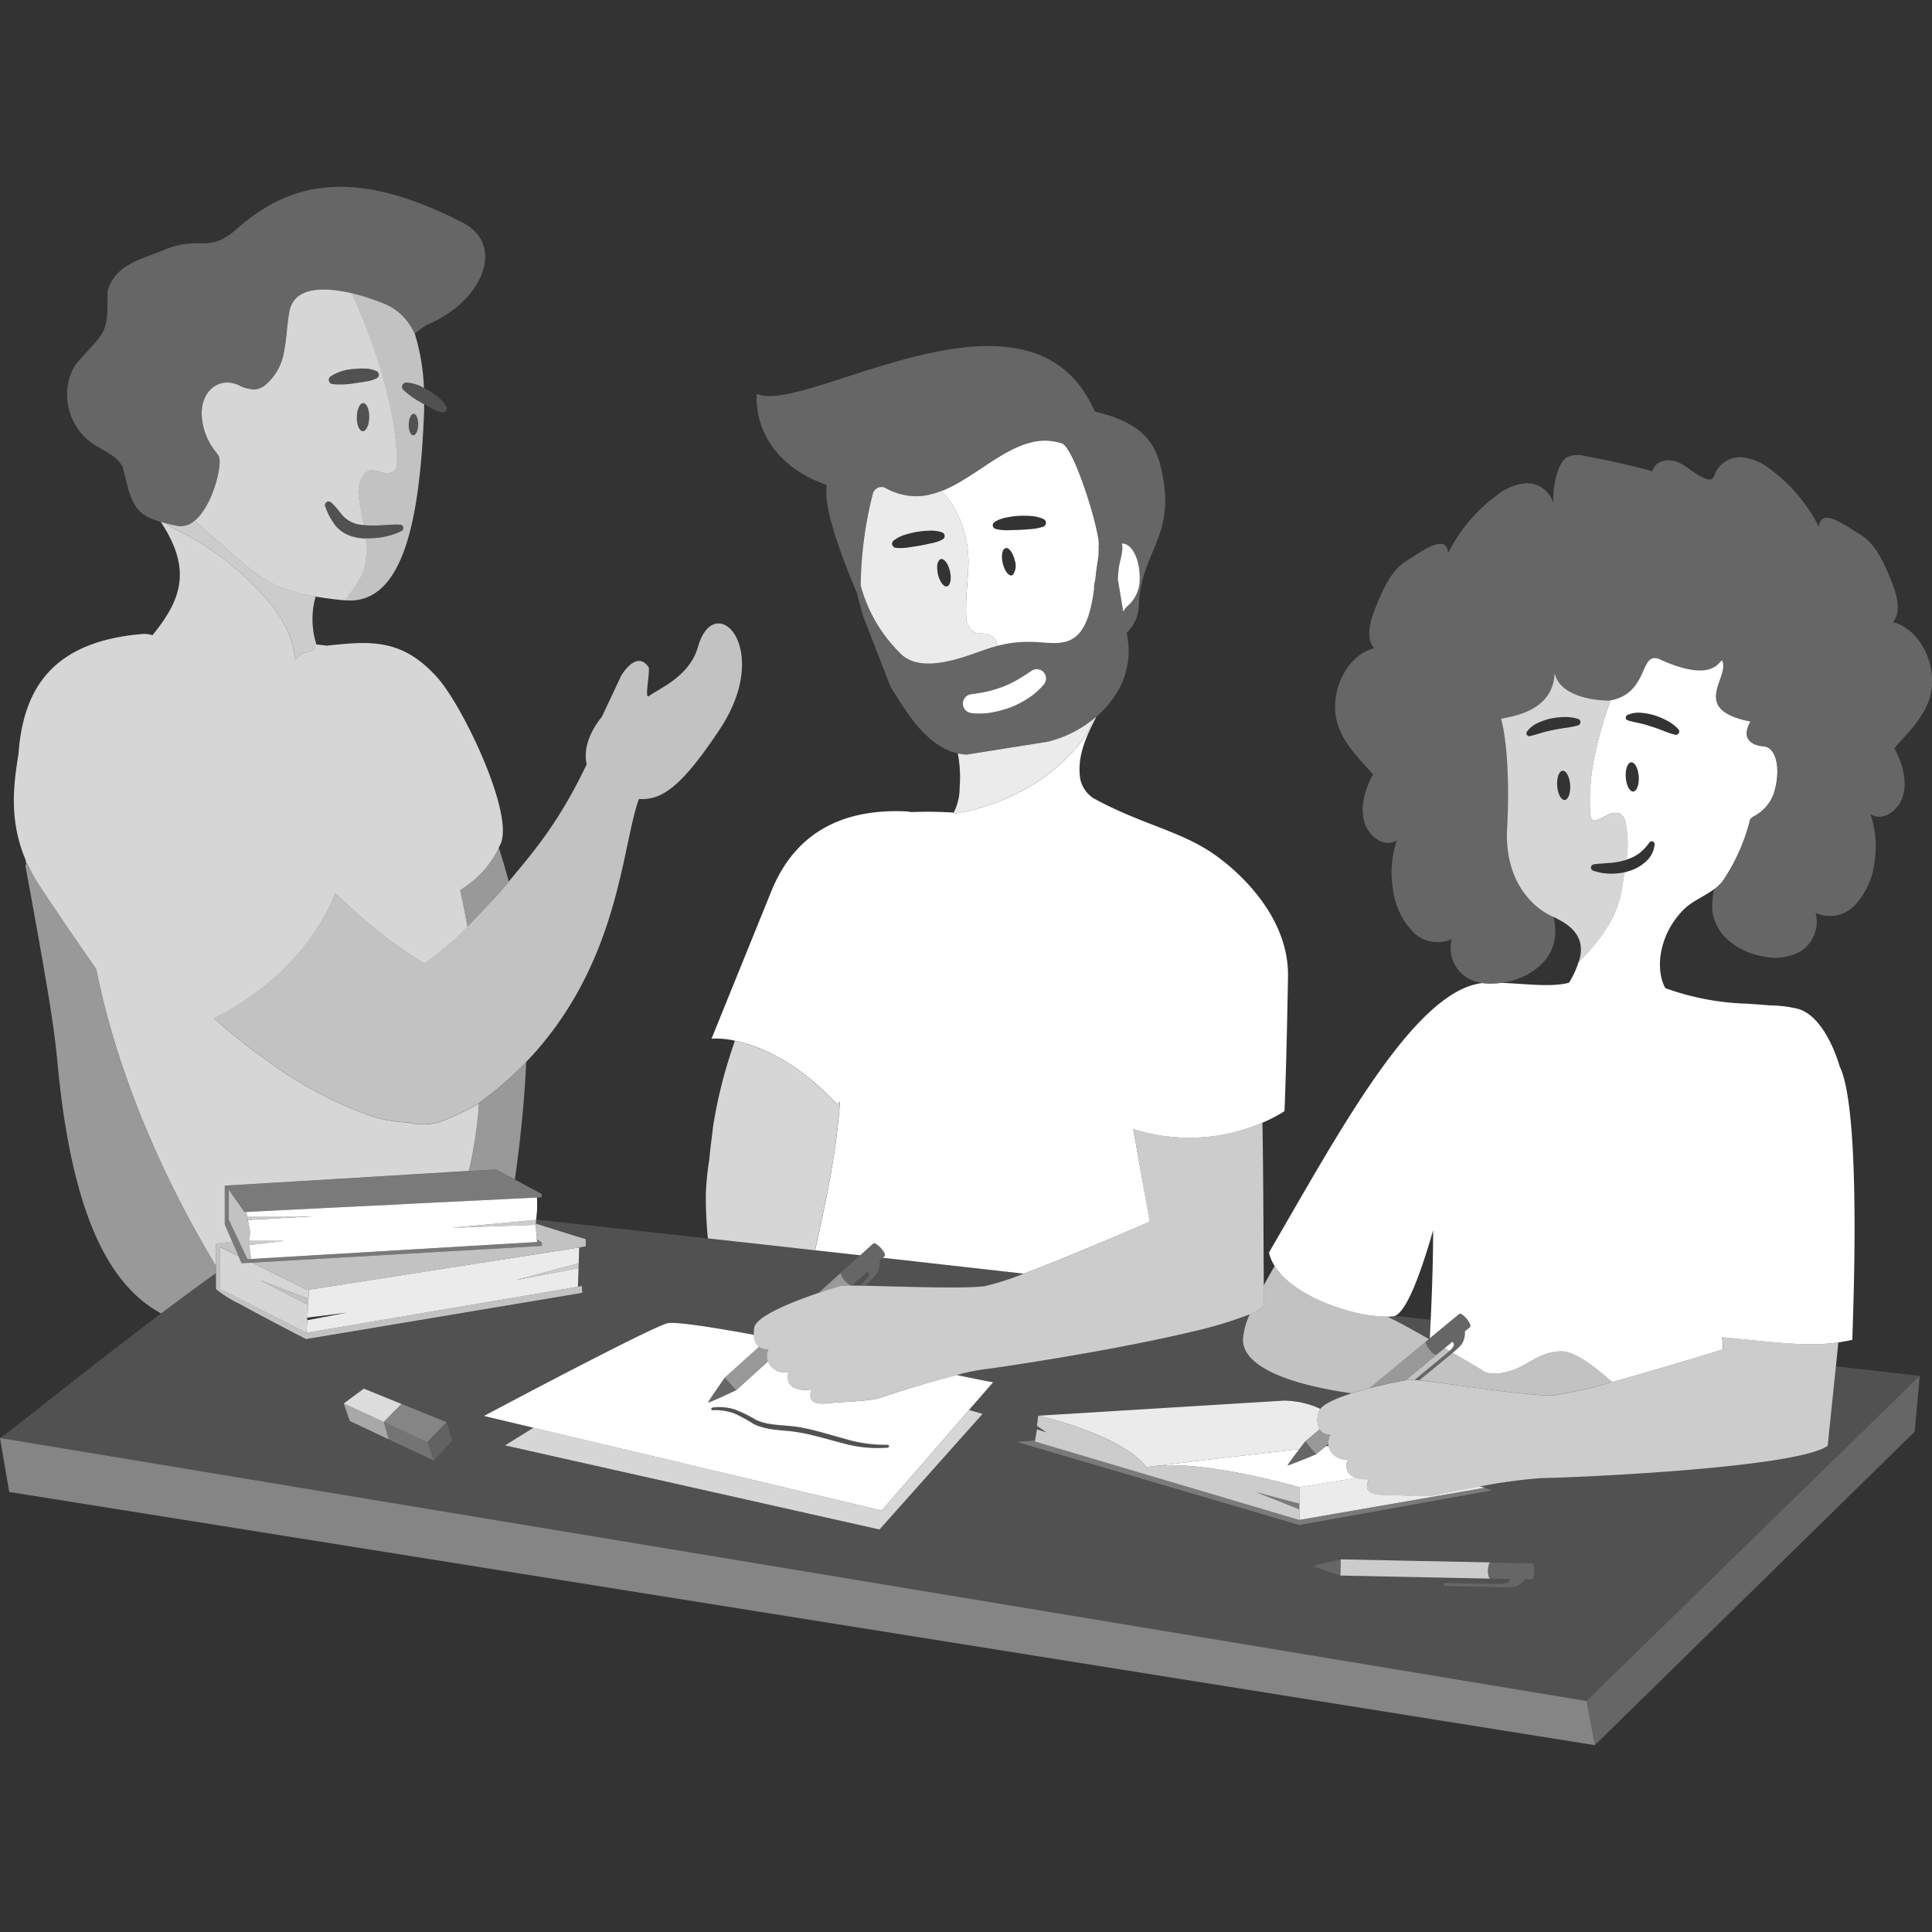 <svg viewBox="0 0 300 300" xmlns="http://www.w3.org/2000/svg"><rect x="0" y="0" width="300" height="300" fill="#333333" stroke="none"/><g fill="#fff"><path d="m 64.25 64.26 c -.41 -.01 -.75 .73 -.77 1.65 s .3 1.67 .7 1.68 .75 -.73 .77 -1.65 -.3 -1.67 -.7 -1.68 z" opacity=".15"/><path d="m 55.41 64.76 c -.02 1.2 .39 2.19 .92 2.2 s .98 -.96 1 -2.16 -.39 -2.19 -.92 -2.2 -.98 .96 -1 2.16 z" opacity=".15"/><path d="m 51.6 59.63 h .01 a 12.99 12.99 0 0 0 3.47 -.13 c .56 -.07 1.13 -.17 1.69 -.26 a 5.69 5.69 0 0 0 1.71 -.51 l .01 -.01 a .61 .61 0 0 0 -.01 -1.09 4.44 4.44 0 0 0 -1.83 -.41 12.83 12.83 0 0 0 -1.84 .07 7.55 7.55 0 0 0 -3.5 1.15 .66 .66 0 0 0 .28 1.18 z" opacity=".15"/><path d="m 68.09 61.72 a 13.01 13.01 0 0 0 -1.49 -1.08 c -.25 -.14 -.5 -.28 -.75 -.41 -.05 -.03 -.1 -.05 -.15 -.07 a 6.01 6.01 0 0 0 -2.57 -.76 .66 .66 0 0 0 -.5 1.11 l .01 .01 a 13.05 13.05 0 0 0 2.83 2.02 c .09 .05 .18 .1 .26 .15 l .15 .08 c .36 .2 .72 .41 1.09 .61 a 5.68 5.68 0 0 0 1.67 .65 h .01 a .61 .61 0 0 0 .66 -.87 4.43 4.43 0 0 0 -1.22 -1.44 z" opacity=".15"/><path d="m 62.16 81.5 h -.02 a 12.43 12.43 0 0 0 -1.63 .03 c -.53 .01 -1.06 .05 -1.58 .09 a 17.85 17.85 0 0 1 -2.47 -.06 c -.18 -.02 -.35 -.04 -.52 -.07 a 4.41 4.41 0 0 1 -2.38 -1.09 c -.68 -.55 -1.15 -1.52 -2.15 -2.37 a .57 .57 0 0 0 -.89 .68 l .03 .07 a 10.11 10.11 0 0 0 1.64 2.97 5.62 5.62 0 0 0 1.57 1.2 9.37 9.37 0 0 0 .9 .36 c .3 .08 .61 .16 .92 .22 a 8.66 8.66 0 0 0 1.2 .1 15.87 15.87 0 0 0 2.34 -.14 11.38 11.38 0 0 0 3.25 -.99 .53 .53 0 0 0 -.21 -1 z" opacity=".15"/><path d="m 83.36 192.46 v -.05 c -.06 -.66 -.15 -1.83 -.15 -2.22 l -9.14 .32 -1.63 .06 -2.25 .08 1.5 -.14 3.85 -.36 6.2 -.58 1.51 -.14 v .02 l .01 -.08 c .05 -.59 .11 -1.21 .11 -1.21 .06 -.51 .03 -1.63 .01 -2.21 l -4.19 .21 -7.75 .38 -9.04 .45 -1.17 .06 -11.79 .58 -11.2 .56 h -.05 c .06 .2 .13 .45 .19 .73 l -.01 -.04 h 10.1 l -1.6 .09 -7.95 .44 -.43 .02 -.01 -.02 c .19 .93 .35 1.91 .35 1.91 l -.09 1.17 -.02 .2 h 5.43 l -4.09 .48 -.58 .07 -.74 .09 c .01 .21 .03 .45 .05 .7 .02 .21 .05 .43 .08 .64 a 3.57 3.57 0 0 1 .06 .75 v .05 .03 l .2 -.01 28.78 -1.71 15.49 -.92 s -.02 -.16 -.04 -.4 z"/><path d="m 59.58 220.79 l .78 2.71 7.01 3.29 -1.03 -2.88 z" opacity=".2"/><path d="m 53.38 217.93 l .93 2.72 6.05 2.85 -.78 -2.71 z" opacity=".5"/><path d="m 61.03 219.32 l 1.31 -1.32 -.04 -.01 -5.81 -2.36 -3.11 2.3 6.2 2.86 z" opacity=".8"/><path d="m 59.58 220.79 l 6.76 3.12 2.99 -3.07 -6.99 -2.84 -1.31 1.32 z" opacity=".3"/><path d="m 66.34 223.91 l 1.03 2.88 2.84 -3.12 -.88 -2.83 z" opacity=".1"/><path d="m 170.02 63.91 c -.02 -.05 -.05 -.1 -.07 -.15 -.08 -.17 -.16 -.34 -.24 -.5 -.09 -.2 -.19 -.39 -.3 -.6 -.01 -.01 -.02 -.02 -.02 -.03 -10.76 -20.87 -44.77 2.01 -51.88 -1.5 -.31 6.12 3.61 11.72 10.84 14.15 a 14.48 14.48 0 0 0 0 1.9 c .26 4.01 3.15 11.23 4.73 14.93 .02 .18 .87 3.39 .94 3.55 l 4.3 11.07 c 1.66 2.41 5.03 9.1 10.41 10.25 a 7.57 7.57 0 0 0 1.39 .18 l 12.59 -2 a 18.23 18.23 0 0 0 7.29 -3.69 c .07 -.06 .15 -.11 .22 -.17 a 16.11 16.11 0 0 0 3.33 -3.94 12.43 12.43 0 0 0 1.53 -8.36 l -.12 -.74 a 6.32 6.32 0 0 0 1.87 -3.91 c .15 -8.72 5.8 -10.71 3.59 -21.07 -.81 -3.77 -2.2 -7.44 -10.4 -9.37 z m -30.4 37.39 a 23.04 23.04 0 0 1 -5.98 -10.35 60.16 60.16 0 0 1 1.87 -14.22 1.27 1.27 0 0 1 .06 -.18 1.39 1.39 0 0 1 .22 -.39 1.42 1.42 0 0 1 .48 -.38 1.35 1.35 0 0 1 .59 -.14 1.26 1.26 0 0 1 .61 .16 11.06 11.06 0 0 0 1.08 .52 c .12 .05 .23 .09 .34 .13 .05 .02 .11 .04 .16 .06 .19 .07 .38 .14 .57 .19 .13 .04 .25 .07 .38 .1 .23 .06 .46 .11 .69 .14 l .36 .06 c .26 .03 .51 .05 .76 .06 .09 0 .17 .01 .26 .01 a 9.33 9.33 0 0 0 1.03 -.07 c .03 0 .05 -.01 .08 -.01 .31 -.03 .62 -.08 .92 -.14 .09 -.02 .18 -.04 .27 -.06 .24 -.06 .48 -.12 .72 -.19 l .24 -.07 c .02 -.01 .03 -.01 .05 -.02 q .36 -.12 .72 -.26 c .05 -.02 .1 -.03 .16 -.06 .03 -.01 .05 -.03 .08 -.04 .37 -.15 .73 -.31 1.1 -.48 .36 -.18 .72 -.37 1.08 -.56 l .19 -.11 q .52 -.29 1.04 -.61 c 1.26 -.77 2.51 -1.62 3.76 -2.44 q .27 -.18 .54 -.35 c .14 -.09 .29 -.18 .43 -.28 .23 -.14 .45 -.28 .68 -.42 .11 -.07 .22 -.14 .33 -.2 q .48 -.29 .97 -.55 c .1 -.05 .19 -.1 .29 -.15 q .38 -.2 .75 -.38 c .11 -.05 .21 -.1 .32 -.15 .34 -.15 .68 -.3 1.02 -.42 .03 -.01 .06 -.02 .08 -.03 .32 -.11 .63 -.21 .95 -.29 .1 -.03 .21 -.05 .31 -.08 .28 -.07 .55 -.12 .83 -.16 .08 -.01 .16 -.03 .25 -.04 a 8.63 8.63 0 0 1 1.06 -.06 c .08 0 .17 .01 .25 .01 a 8.11 8.11 0 0 1 .86 .08 c .1 .02 .21 .03 .31 .05 a 8.37 8.37 0 0 1 1.11 .27 h .01 c 2.04 .7 6.15 14.47 5.73 15.98 a 10.86 10.86 0 0 1 -.19 2.59 c -.02 .09 -.02 .17 -.03 .25 -.12 .7 -.21 1.6 -.33 2.59 a 2.59 2.59 0 0 0 -.14 1.13 c -.33 2.49 -.88 5.26 -2.27 6.9 -1.67 1.97 -4.02 1.62 -6.6 1.43 -.27 -.01 -.52 -.01 -.78 -.02 a 18.41 18.41 0 0 0 -5.3 .59 c -.62 .17 -1.24 .36 -1.9 .6 -3.75 1.35 -10.3 3.99 -13.43 .46 z m 12.48 9.49 a 9.69 9.69 0 0 1 -1.27 -.08 1.47 1.47 0 0 1 -1.27 -1.26 1.47 1.47 0 0 1 1.26 -1.65 c .81 -.11 1.68 -.25 2.55 -.44 a 15.94 15.94 0 0 0 1.89 -.56 c .15 -.06 .31 -.1 .46 -.16 l .02 -.01 a 16.11 16.11 0 0 0 2.24 -1.07 c .76 -.44 1.5 -.93 2.21 -1.4 h .01 a 1.44 1.44 0 0 1 1.92 2.11 10.43 10.43 0 0 1 -2.38 2.12 14.9 14.9 0 0 1 -2.74 1.43 c -.37 .15 -.76 .26 -1.15 .38 a 15.08 15.08 0 0 1 -1.57 .38 c -.09 .02 -.17 .04 -.26 .06 a 12.03 12.03 0 0 1 -1.92 .15 z m 24.85 -20.14 a 5.5 5.5 0 0 1 -1.87 3.47 2.95 2.95 0 0 0 -.65 .88 l -.83 -5.04 c .03 -.49 .06 -.99 .11 -1.46 .16 -1.44 .76 -2.67 .54 -4.1 h .03 a 1.36 1.36 0 0 1 .16 .01 c 1.64 .24 2.76 3.04 2.51 6.24 z" opacity=".25"/><path d="m 293.91 96.61 c 1.37 -1.5 .67 -4.13 -.12 -6.12 -1.15 -2.89 -2.46 -5.97 -4.88 -7.45 s -6.2 -4.38 -6.47 -1.22 a 25.14 25.14 0 0 0 -7.48 -8.91 8.58 8.58 0 0 0 -4.55 -1.91 4.25 4.25 0 0 0 -4.09 2.52 1.77 1.77 0 0 1 -.5 .84 .95 .95 0 0 1 -.81 .02 c -1.55 -.48 -2.8 -1.82 -4.29 -2.53 s -3.61 -.45 -4.16 1.31 q -5.16 -1.39 -10.41 -2.34 a 4.4 4.4 0 0 0 -2.63 .08 c -1.63 .74 -2.22 4.2 -2.32 5.99 a 8.01 8.01 0 0 0 .03 1.19 4.83 4.83 0 0 1 -.24 -.52 4.25 4.25 0 0 0 -4.09 -2.52 8.58 8.58 0 0 0 -4.55 1.92 25.15 25.15 0 0 0 -7.48 8.91 c -.28 -3.17 -4.05 -.27 -6.47 1.22 s -3.73 4.56 -4.88 7.45 c -.79 1.99 -1.5 4.62 -.12 6.12 -4.32 1.03 -7.2 7.03 -5.67 11.84 1 3.16 3.41 5.37 5.47 7.74 -1.17 2.16 -2 4.79 -1.39 7.23 s 3.19 4.26 5.1 3 a 15.55 15.55 0 0 0 -.64 7.37 11.8 11.8 0 0 0 2.98 6.7 5.33 5.33 0 0 0 6.18 1.27 5.45 5.45 0 0 0 2.15 5.86 6.23 6.23 0 0 0 2.63 .98 l .15 .03 c .25 .03 .5 .05 .76 .06 a 11.68 11.68 0 0 0 2.06 -.12 l .21 -.03 c 3.68 -.56 7.77 -3.07 8.09 -7.36 a 10.28 10.28 0 0 0 -.25 -2.87 c -.3 -.14 -.56 -.26 -.74 -.36 -3.45 -1.88 -6.85 -6.24 -6.43 -13.51 .31 -5.35 .18 -12.67 -.93 -16.88 1.18 -.36 8.09 -.89 8.31 -7.16 .92 4.4 8.43 4.36 8.68 4.31 -1.14 3.26 -1.14 3.24 0 0 6.11 -1.18 4.39 -7.86 7.7 -6.36 9.01 4.1 9.31 -.6 9.68 .28 1.09 2.59 -5.14 7.5 4.34 9.36 -1.88 3.3 1.25 3.84 2.05 3.85 v .02 a 1.6 1.6 0 0 1 .5 .11 c 1.63 .65 2.11 3.88 1.07 7.2 a 6.45 6.45 0 0 1 -3.06 3.51 2.79 2.79 0 0 0 -.6 .46 29.92 29.92 0 0 1 -4.15 9.44 6.02 6.02 0 0 1 -1.47 1.45 10.7 10.7 0 0 0 -.3 3.1 c .33 4.29 4.42 6.8 8.09 7.36 a 8.02 8.02 0 0 0 5.8 -.93 5.45 5.45 0 0 0 2.15 -5.86 5.33 5.33 0 0 0 6.18 -1.27 11.8 11.8 0 0 0 2.98 -6.7 15.53 15.53 0 0 0 -.64 -7.37 c 1.9 1.26 4.48 -.55 5.1 -3 s -.22 -5.07 -1.39 -7.23 c 2.06 -2.37 4.47 -4.58 5.47 -7.74 1.49 -4.79 -1.38 -10.8 -5.71 -11.83 z" opacity=".25"/><path d="m 175.97 175.32 c .84 .27 1.66 .48 2.47 .66 q 1.1 .25 2.17 .4 a 28.41 28.41 0 0 0 8.18 -.01 29.38 29.38 0 0 0 7.24 -2.04 21.52 21.52 0 0 0 3.42 -1.79 s .29 -5.82 .55 -20.89 c .15 -8.87 -6.89 -15.65 -10.96 -18.63 -5.48 -4.02 -11.63 -4.88 -19.26 -9.08 a 4.7 4.7 0 0 1 -2.05 -3.04 c -.5 -3.37 .86 -6.41 2.5 -9.59 -.07 .06 -.15 .11 -.22 .17 -.41 .79 -.8 1.57 -1.14 2.35 -5.87 8.53 -14.98 11.5 -19.95 12.39 -.33 .06 -.64 .11 -.93 .15 .04 -.06 .07 -.13 .11 -.19 a 63.74 63.74 0 0 0 -6.6 -.08 7.49 7.49 0 0 0 -1.11 -.12 c -10.63 -.39 -17.28 4.17 -20.61 12.39 -5.67 13.97 -9.29 22.91 -9.29 22.91 a 13.37 13.37 0 0 1 3.65 .33 c 3.61 .75 9.5 3.03 15.84 9.87 l .45 -.45 c -.6 8.89 -2.53 16.9 -3.85 23.11 l 3.84 .43 3.16 .35 2.01 -1.82 c .17 -.15 .7 .16 1.19 .7 s .75 1.1 .58 1.25 l -.28 .26 c 7.14 .8 14.47 1.63 21.88 2.46 6.56 -2.46 16 -6.52 18.76 -7.71 l .8 -.35 s -.17 -.96 -.43 -2.49 c -.52 -2.82 -1.35 -7.61 -2.12 -11.9 z"/><path d="m 150.32 88.78 c -.12 2.24 -.39 4.49 -.29 6.73 a 2.94 2.94 0 0 0 1.14 2.57 c .84 .46 1.97 .11 2.78 .63 a 2.66 2.66 0 0 1 .92 1.3 2.12 2.12 0 0 1 .08 .26 18.41 18.41 0 0 1 5.3 -.59 c .25 0 .51 .01 .78 .02 2.58 .19 4.93 .54 6.6 -1.43 1.39 -1.64 1.94 -4.41 2.27 -6.9 a 2.59 2.59 0 0 1 .14 -1.13 c .12 -.99 .21 -1.88 .33 -2.59 .01 -.09 .01 -.16 .03 -.25 a 10.86 10.86 0 0 0 .19 -2.59 c .43 -1.51 -3.69 -15.28 -5.73 -15.98 h -.01 a 8.37 8.37 0 0 0 -1.11 -.27 c -.1 -.02 -.21 -.03 -.31 -.05 a 8.11 8.11 0 0 0 -.86 -.08 c -.08 0 -.17 -.01 -.25 -.01 a 8.63 8.63 0 0 0 -1.06 .06 c -.08 .01 -.16 .03 -.25 .04 -.28 .04 -.56 .09 -.83 .16 -.1 .02 -.2 .05 -.31 .08 -.32 .09 -.64 .18 -.95 .29 -.03 .01 -.06 .02 -.08 .03 -.34 .13 -.68 .27 -1.02 .42 -.11 .05 -.21 .1 -.32 .15 q -.38 .18 -.75 .38 c -.1 .05 -.19 .1 -.29 .15 q -.48 .26 -.97 .55 c -.11 .07 -.22 .13 -.33 .2 -.23 .14 -.45 .28 -.68 .42 -.14 .09 -.29 .18 -.43 .28 q -.27 .17 -.54 .35 c -1.25 .82 -2.49 1.67 -3.76 2.44 q -.52 .32 -1.04 .61 l -.19 .11 c -.36 .2 -.72 .39 -1.08 .56 -.36 .18 -.73 .34 -1.1 .48 -.03 .01 -.05 .03 -.08 .04 a 15.62 15.62 0 0 1 1.62 2.1 17.19 17.19 0 0 1 2.44 10.46 z m 6.79 .56 a .54 .54 0 0 1 -.4 -.08 1.29 1.29 0 0 1 -.3 -.27 2.81 2.81 0 0 1 -.41 -.66 4.53 4.53 0 0 1 -.3 -.9 4.33 4.33 0 0 1 -.11 -1.21 2.29 2.29 0 0 1 .12 -.63 .97 .97 0 0 1 .19 -.31 .5 .5 0 0 1 .26 -.17 c .29 -.07 .61 .18 .88 .6 a 4.05 4.05 0 0 1 .53 1.31 2.47 2.47 0 0 1 -.28 2.24 .44 .44 0 0 1 -.17 .08 z m -2.69 -8.27 a 3.9 3.9 0 0 1 .9 -.45 5.85 5.85 0 0 1 .94 -.26 14.25 14.25 0 0 1 1.93 -.26 15.38 15.38 0 0 1 1.94 .03 5.57 5.57 0 0 1 1.91 .47 .64 .64 0 0 1 -.09 1.2 h -.01 a 7.64 7.64 0 0 1 -1.84 .36 c -.6 .04 -1.2 .1 -1.81 .12 s -1.2 .03 -1.81 .05 a 7.11 7.11 0 0 1 -.92 -.03 4.64 4.64 0 0 1 -.95 -.17 h -.01 a .64 .64 0 0 1 -.32 -.21 .58 .58 0 0 1 .15 -.85 z"/><path d="m 175.07 94.12 a 5.5 5.5 0 0 0 1.87 -3.47 c .26 -3.2 -.87 -6 -2.52 -6.25 a 1.36 1.36 0 0 0 -.16 -.01 h -.03 c .22 1.43 -.39 2.66 -.54 4.1 -.05 .48 -.08 .97 -.11 1.46 l .84 5.05 a 2.95 2.95 0 0 1 .65 -.88 z"/><path d="m 160.19 104.16 h -.01 c -.71 .47 -1.45 .96 -2.21 1.4 a 16.11 16.11 0 0 1 -2.24 1.07 l -.02 .01 c -.15 .06 -.31 .11 -.46 .16 a 15.94 15.94 0 0 1 -1.89 .56 c -.87 .2 -1.74 .33 -2.55 .44 a 1.47 1.47 0 0 0 .01 2.92 9.69 9.69 0 0 0 1.27 .08 12.03 12.03 0 0 0 1.91 -.16 c .09 -.02 .17 -.04 .26 -.06 a 15.08 15.08 0 0 0 1.57 -.38 c .39 -.12 .77 -.23 1.15 -.38 a 14.9 14.9 0 0 0 2.74 -1.43 10.43 10.43 0 0 0 2.38 -2.12 1.44 1.44 0 0 0 -1.92 -2.11 z"/><path d="m 225.55 208.33 l -1.21 1 .75 .44 a 2.51 2.51 0 0 0 .66 -.82 .66 .66 0 0 0 -.2 -.62 z"/><path d="m 209.32 226.63 a 2.8 2.8 0 0 1 -2.94 -1.78 2.42 2.42 0 0 1 -.09 -.32 l -.42 .05 -.5 .41 -1.01 .84 s -4.23 1.77 -4.43 1.71 c .02 -.1 .75 -1.1 1.46 -2.04 l .35 -.47 c -5.66 .63 -13.21 1.49 -21.74 2.55 .52 -.04 1.06 -.06 1.61 -.06 8.31 -.05 20.15 3.42 20.15 3.42 l 8.87 -1.45 a 1.93 1.93 0 0 1 -1.31 -2.86 z"/><path d="m 285.67 165.61 s -2.16 -8 -6.73 -9.02 c -.1 -.02 -.2 -.04 -.3 -.06 a 19.01 19.01 0 0 0 -3.75 -.41 c -1.88 -.16 -3.81 -.29 -4.46 -.3 a 40.87 40.87 0 0 1 -11.84 -2.38 c -1.65 -3.02 -.95 -8.51 2.98 -12.33 1.21 -1.17 3.11 -1.95 4.58 -3.03 a 6.02 6.02 0 0 0 1.47 -1.45 29.92 29.92 0 0 0 4.15 -9.44 2.79 2.79 0 0 1 .6 -.46 6.45 6.45 0 0 0 3.06 -3.51 c 1.04 -3.33 .56 -6.55 -1.07 -7.2 a 1.6 1.6 0 0 0 -.5 -.11 v -.02 c -.8 -.01 -3.93 -.56 -2.05 -3.85 -9.48 -1.86 -3.25 -6.78 -4.34 -9.36 -.37 -.88 -.67 3.82 -9.68 -.28 -3.31 -1.5 -1.59 5.18 -7.7 6.36 a 61.01 61.01 0 0 0 -2.62 9.33 35.76 35.76 0 0 0 -.59 5.45 c -.02 .72 -.02 1.46 .01 2.22 .02 .48 .05 1.38 .55 1.63 s 2.27 -.98 2.81 -1.08 a 2.17 2.17 0 0 1 1.27 .02 2.01 2.01 0 0 1 .9 1.47 16.28 16.28 0 0 1 .14 5.67 6.2 6.2 0 0 0 1.92 -.93 7.5 7.5 0 0 0 1.57 -1.63 l .07 -.09 a .45 .45 0 0 1 .81 .29 4.07 4.07 0 0 1 -1.38 2.69 6.62 6.62 0 0 1 -2.6 1.46 6.79 6.79 0 0 1 -.67 .18 c -.01 .08 -.03 .14 -.04 .19 -.16 .93 -.33 1.86 -.48 2.79 -.84 5.11 -4.96 9.28 -6.64 10.98 -.01 .03 -.02 .05 -.03 .08 a 14.68 14.68 0 0 1 -1.45 3.12 c -2.84 .73 -6.63 .16 -10.5 .02 a 11.68 11.68 0 0 1 -2.06 .12 c -.25 -.01 -.51 -.03 -.76 -.06 -.05 -.01 -.1 -.02 -.15 -.03 -10.56 1.2 -22.28 23.22 -33.13 41.85 a 6.54 6.54 0 0 0 .89 2.08 c 2.02 3.21 6.76 5.64 11.24 6.9 a 22.74 22.74 0 0 0 6.51 .97 c .22 -.01 .43 -.02 .63 -.04 a 1.06 1.06 0 0 0 .31 -.09 c 1.77 -.73 3.87 -6.18 5.92 -13.3 -.01 4.84 -.18 9.59 -.38 13.93 q -.07 1.47 -.14 2.86 l 3.06 -2.53 1.52 -1.25 c .17 -.14 .69 .19 1.15 .76 a 3.02 3.02 0 0 1 .52 .86 c .07 .2 .08 .35 0 .42 l -.81 .67 a 3.29 3.29 0 0 1 -.5 2.02 12.3 12.3 0 0 1 -1.39 1.3 c 2.57 1.49 4.59 2.7 4.59 2.7 s .98 1.07 4.1 .2 4.68 -3.12 8.29 -3.12 c 2.05 0 5.33 2.55 7.78 4.76 5.89 -1.61 12.78 -3.7 15.74 -4.61 .93 -.29 1.47 -.46 1.47 -.46 s -.04 -.71 -.12 -1.87 c .73 .07 1.43 .14 2.11 .2 7.45 .72 11.54 1.23 15.91 .59 .72 -.1 1.44 -.24 2.19 -.41 .02 -2.04 1.54 -35.29 -1.96 -42.43 z m -32.06 -42.7 c -.55 .04 -1.07 -.95 -1.16 -2.2 s .29 -2.3 .85 -2.34 1.07 .95 1.16 2.2 -.3 2.3 -.85 2.34 z m 3.04 -10.01 c -.06 -.02 -.13 -.05 -.19 -.07 -.59 -.19 -1.18 -.38 -1.78 -.51 s -1.22 -.26 -1.78 -.42 l -.11 -.03 a .45 .45 0 0 1 -.07 -.85 4.25 4.25 0 0 1 2.2 -.33 9.67 9.67 0 0 1 2.1 .42 11.54 11.54 0 0 1 1.93 .84 6.39 6.39 0 0 1 1.66 1.28 .52 .52 0 0 1 -.5 .86 h -.02 c -.12 -.03 -.22 -.07 -.33 -.1 -.41 -.11 -.81 -.25 -1.19 -.4 -.11 -.04 -.22 -.08 -.33 -.13 -.49 -.19 -.98 -.37 -1.47 -.54 z"/><path d="m 139.88 216 c -1.22 .38 -2.21 .7 -2.78 .89 -.13 .05 -.26 .09 -.34 .12 -1.6 .61 -5.9 .64 -8.16 .89 s -3.2 -.35 -2.61 -2.17 c -1.02 .29 -4.37 .21 -3.54 -2.69 a 2.79 2.79 0 0 1 -3.2 -1.63 l -4.94 4.46 s -4.14 1.96 -4.35 1.9 c .02 -.19 2.59 -3.86 2.59 -3.86 l 4.68 -4.22 .62 -.56 a 2.07 2.07 0 0 1 -.72 -1.27 3.91 3.91 0 0 1 -.06 -.59 l -1.26 -.23 c -6.37 -1.14 -11.25 -1.85 -12.23 -1.55 -3.27 .98 -28.43 14.38 -28.43 14.38 l 7.69 1.83 54.06 12.86 10.37 -11.93 3.2 -3.69 3.75 -4.31 c -.2 0 -2.36 -.44 -5.67 -1.12 -2.79 .72 -6.2 1.72 -8.67 2.49 z m -2.03 8.79 a 19.8 19.8 0 0 1 -7.05 -.71 c -2.28 -.57 -4.51 -1.29 -6.78 -1.66 -2.22 -.42 -4.69 -.2 -6.97 -1.29 a 23.03 23.03 0 0 0 -3.04 -1.66 8.66 8.66 0 0 0 -3.34 -.5 .2 .2 0 0 1 -.04 -.4 7.89 7.89 0 0 1 3.58 .33 21.58 21.58 0 0 1 3.17 1.57 c 2.02 .96 4.43 .74 6.78 1.15 s 4.59 1.14 6.83 1.74 a 21.97 21.97 0 0 0 6.82 .99 .22 .22 0 0 1 .24 .22 .23 .23 0 0 1 -.2 .22 z"/><path d="m 154.95 100.26 a 2.12 2.12 0 0 0 -.08 -.26 2.66 2.66 0 0 0 -.92 -1.3 c -.81 -.52 -1.94 -.17 -2.78 -.63 a 2.94 2.94 0 0 1 -1.14 -2.57 c -.1 -2.25 .17 -4.49 .29 -6.73 a 17.19 17.19 0 0 0 -2.44 -10.47 15.62 15.62 0 0 0 -1.62 -2.1 c -.05 .02 -.11 .04 -.16 .06 q -.36 .14 -.72 .26 c -.02 .01 -.03 .01 -.05 .02 l -.24 .07 c -.24 .07 -.48 .13 -.72 .19 -.09 .02 -.18 .04 -.27 .06 -.3 .06 -.61 .11 -.92 .14 -.03 0 -.05 .01 -.08 .01 a 9.33 9.33 0 0 1 -1.02 .04 c -.09 0 -.17 -.01 -.26 -.01 -.25 -.01 -.51 -.03 -.76 -.06 -.12 -.02 -.24 -.04 -.36 -.06 -.23 -.04 -.46 -.09 -.69 -.14 -.13 -.03 -.25 -.06 -.38 -.1 -.19 -.06 -.38 -.13 -.57 -.19 -.05 -.02 -.11 -.03 -.16 -.06 -.11 -.04 -.23 -.08 -.34 -.13 a 11.06 11.06 0 0 1 -1.08 -.52 1.26 1.26 0 0 0 -.61 -.16 1.35 1.35 0 0 0 -.59 .14 1.42 1.42 0 0 0 -.48 .38 1.39 1.39 0 0 0 -.22 .39 1.27 1.27 0 0 0 -.06 .18 60.16 60.16 0 0 0 -1.87 14.22 23.04 23.04 0 0 0 5.98 10.35 c 3.13 3.53 9.68 .89 13.43 -.44 .65 -.21 1.27 -.41 1.89 -.58 z m -10.36 -15.89 c -.6 .12 -1.18 .26 -1.78 .36 s -1.19 .19 -1.79 .28 a 7.69 7.69 0 0 1 -1.88 .06 h -.01 a .7 .7 0 0 1 -.45 -.22 .63 .63 0 0 1 .09 -.92 5.54 5.54 0 0 1 1.75 -.89 15.44 15.44 0 0 1 1.89 -.46 14.3 14.3 0 0 1 1.94 -.18 5.83 5.83 0 0 1 .98 .04 3.93 3.93 0 0 1 .98 .24 .61 .61 0 0 1 .29 .24 .59 .59 0 0 1 -.23 .83 l -.01 .01 a 4.6 4.6 0 0 1 -.89 .38 7.06 7.06 0 0 1 -.88 .23 z m 2.96 5.99 c -.09 .38 -.26 .64 -.5 .69 -.52 .12 -1.15 -.74 -1.41 -1.9 a 4.63 4.63 0 0 1 -.11 -.84 3.65 3.65 0 0 1 0 -.38 1.45 1.45 0 0 1 .37 -1.01 s .01 -.01 .01 -.02 a .45 .45 0 0 1 .38 -.09 .87 .87 0 0 1 .41 .24 1.88 1.88 0 0 1 .2 .23 3.13 3.13 0 0 1 .35 .63 4.56 4.56 0 0 1 .26 .81 4.29 4.29 0 0 1 .11 1.21 2.46 2.46 0 0 1 -.07 .43 z" opacity=".9"/><path d="m 168.86 113.83 c .34 -.78 .73 -1.56 1.14 -2.35 a 18.23 18.23 0 0 1 -7.29 3.69 l -12.59 2 a 7.57 7.57 0 0 1 -1.39 -.18 19.61 19.61 0 0 1 .28 5.29 8.42 8.42 0 0 1 -.92 3.9 c -.04 .06 -.07 .13 -.11 .19 .29 -.04 .6 -.09 .93 -.15 4.97 -.89 14.08 -3.86 19.95 -12.39 z" opacity=".9"/><path d="m 47.98 200.27 l -.08 1.4 -.01 .13 -.16 2.8 6.17 -.78 -6.19 1.18 -.01 .13 -.11 1.82 42.15 -7.14 .12 -3.5 -.03 .6 -9.83 1.88 9.86 -2.63 .08 -2.45 -25.11 3.92 z" opacity=".9"/><path d="m 229.72 230.82 c -3.09 .55 -5.85 1.1 -6.6 1.3 -1.66 .44 -5.94 0 -8.21 0 s -3.14 -.7 -2.36 -2.44 a 4.48 4.48 0 0 1 -1.92 -.2 l -8.87 1.45 v 5.08 l 28.68 -4.97 .15 -.03 z" opacity=".9"/><path d="m 203.71 222.94 l 1.21 -1 a 3.37 3.37 0 0 1 -.13 -2.74 1.27 1.27 0 0 1 .23 -.43 13.5 13.5 0 0 0 -5.73 -1.28 l -25.89 1.59 -4.34 .27 h -.03 l -7.81 .48 a 59.46 59.46 0 0 1 6.46 1.9 c .92 .33 1.88 .7 2.84 1.11 2.97 1.27 5.9 2.94 7.51 4.99 a 16.85 16.85 0 0 1 1.98 -.25 c 8.53 -1.06 16.09 -1.92 21.74 -2.55 .52 -.68 .94 -1.24 .94 -1.24 z" opacity=".9"/><path d="m 44.08 91.38 a 27.72 27.72 0 0 0 4.93 1.26 c 1.19 .2 2.5 .38 4 .53 l .13 .02 c .13 .01 .26 .01 .39 .02 a 26.76 26.76 0 0 0 2.61 -3.89 7.9 7.9 0 0 0 .52 -1.56 12.56 12.56 0 0 0 .12 -4.14 8.66 8.66 0 0 1 -1.2 -.1 c -.3 -.06 -.61 -.15 -.92 -.22 a 9.37 9.37 0 0 1 -.9 -.36 5.62 5.62 0 0 1 -1.57 -1.2 10.11 10.11 0 0 1 -1.64 -2.97 l -.03 -.07 a .57 .57 0 0 1 .89 -.68 c .99 .85 1.47 1.81 2.15 2.37 a 4.41 4.41 0 0 0 2.38 1.08 c .17 .03 .35 .05 .52 .07 -.26 -1.38 -.55 -2.75 -.71 -4.14 a 5.53 5.53 0 0 1 .36 -3.15 c 1.37 -2.64 3.18 0 4.97 -1.04 .59 -.35 .57 -1.44 .56 -2.01 -.2 -7.75 -3.54 -18.13 -7.03 -25.67 -4.06 -.95 -8.92 -1.14 -9.67 2.83 -.39 2.04 -.41 4.14 -.83 6.18 a 8.44 8.44 0 0 1 -2.99 5.31 3.19 3.19 0 0 1 -1.44 .62 5.64 5.64 0 0 1 -2.71 -.71 c -3.24 -1.31 -5.67 1.22 -5.65 4.41 a 9.79 9.79 0 0 0 2.12 5.9 c .17 .22 .33 .45 .49 .68 .7 1.05 -.72 7.31 -3.44 9.88 -.08 .08 -.16 .15 -.24 .22 1.54 1.49 3.15 2.8 4.76 4.2 3.29 2.85 5.27 4.92 9.07 6.33 z m 12.25 -24.42 c -.53 -.01 -.94 -.99 -.92 -2.2 s .47 -2.17 1 -2.16 .94 .99 .92 2.2 -.47 2.17 -1 2.16 z m -5.01 -8.51 a 7.55 7.55 0 0 1 3.5 -1.15 12.83 12.83 0 0 1 1.84 -.07 4.44 4.44 0 0 1 1.83 .41 .61 .61 0 0 1 .01 1.09 l -.01 .01 a 5.69 5.69 0 0 1 -1.71 .51 c -.57 .09 -1.13 .18 -1.69 .26 a 12.99 12.99 0 0 1 -3.47 .13 h -.02 a .66 .66 0 0 1 -.28 -1.18 z" opacity=".8"/><path d="m 51.02 100.22 l -.16 .05 c -1.06 -.13 -1.52 -.17 -1.72 -.19 a 1.42 1.42 0 0 0 -.15 -.01 2.36 2.36 0 0 1 -.3 .88 c -.88 .28 -1.67 .53 -1.69 .54 a 7.25 7.25 0 0 0 -1.13 .97 21.76 21.76 0 0 0 -.66 -3.05 18.73 18.73 0 0 0 -3.91 -6.45 43.03 43.03 0 0 0 -4.62 -4.59 43.17 43.17 0 0 0 -7.85 -5.36 c -.02 -.01 -.04 -.02 -.06 -.03 a 29.95 29.95 0 0 1 -3.1 -1.74 c -.24 -.07 -.48 -.13 -.7 -.2 4.63 7.07 3.53 11.74 -1.3 17.59 a 4.22 4.22 0 0 0 -1.5 -.19 c -13.87 1.14 -18.58 8.33 -19.3 18.66 -.8 4.86 -1.47 10.37 1.12 16.45 .03 .2 .06 .39 .09 .58 l .1 -.18 a 25.95 25.95 0 0 0 2.09 3.8 c 3.15 4.74 6.13 9.09 8.68 12.74 3.87 19.28 12.56 36.11 18.59 46.11 v -3.49 l 2.52 -.31 -1.16 -2.67 v -6.02 l 24.23 -1.46 13.68 -.83 a 64.66 64.66 0 0 0 1.57 -10.52 c -.07 .05 -.14 .11 -.22 .16 a 36.46 36.46 0 0 1 -4.41 2.17 8.86 8.86 0 0 1 -6.33 .68 20.72 20.72 0 0 1 -6.39 -1.22 q -.86 -.3 -1.75 -.67 a 62.77 62.77 0 0 1 -14.4 -8.16 77.73 77.73 0 0 1 -6.53 -5.14 c -.4 -.34 -.78 -.68 -1.16 -1.01 6.21 -3.11 13.79 -8.6 18.24 -17.93 a 13.2 13.2 0 0 0 .6 -1.52 l 1.34 1.26 c 1.26 1.17 2.52 2.33 3.85 3.43 .07 .06 .14 .13 .21 .19 a 73.51 73.51 0 0 0 8.45 6.07 58.05 58.05 0 0 0 5.24 -4.26 c .3 -.27 .83 -.8 1.46 -1.45 -.35 -1.95 -.74 -3.86 -1.15 -5.72 a 15.33 15.33 0 0 0 6.02 -6.57 c .1 -.2 .2 -.39 .29 -.6 2.1 -4.68 -5.86 -21.37 -9.83 -25.8 -5.51 -6.16 -10.49 -5.63 -16.89 -4.99 z" opacity=".8"/><path d="m 126.56 194.15 c 1.32 -6.21 3.26 -14.22 3.85 -23.11 l -.45 .45 c -6.33 -6.84 -12.22 -9.12 -15.84 -9.87 a 74.77 74.77 0 0 0 -3.39 13.27 c -.2 1.75 -.43 3.39 -.6 5.22 a 42.02 42.02 0 0 0 -.53 5.38 66.69 66.69 0 0 0 .32 6.81 c 5.34 .59 10.9 1.2 16.64 1.85 z" opacity=".8"/><path d="m 39.13 196.07 l -1.62 .09 -.42 -.97 -.07 -.16 -2.83 -1.4 v 3.59 .46 .73 1.73 l 2.01 1.02 .29 .15 8.46 4.3 2.63 1.34 h .01 l .11 -1.82 .01 -.13 v -.4 h .02 l .16 -2.8 -.05 .83 -7.47 -3.84 7.53 2.88 .08 -1.4 -.26 .04 z" opacity=".8"/><path d="m 252.43 127.81 a 2.01 2.01 0 0 0 -.9 -1.47 2.17 2.17 0 0 0 -1.27 -.02 c -.55 .1 -2.31 1.33 -2.81 1.08 s -.53 -1.16 -.55 -1.63 c -.03 -.76 -.03 -1.49 -.01 -2.22 a 35.44 35.44 0 0 1 .58 -5.44 61.09 61.09 0 0 1 2.62 -9.34 c -.25 .05 -7.76 .09 -8.68 -4.31 -.23 6.27 -7.13 6.79 -8.31 7.16 1.11 4.21 1.24 11.52 .93 16.88 -.42 7.28 2.98 11.64 6.43 13.51 .19 .1 .45 .22 .74 .36 1.87 .89 5.42 2.69 3.93 7.04 1.68 -1.7 5.8 -5.87 6.64 -10.98 .15 -.93 .33 -1.86 .48 -2.79 .01 -.05 .02 -.13 .03 -.19 a 11.58 11.58 0 0 1 -2.17 .22 13.45 13.45 0 0 1 -1.39 -.12 11.87 11.87 0 0 1 -1.34 -.35 .51 .51 0 0 1 .08 -.98 l .04 -.01 a 10.98 10.98 0 0 1 1.3 -.12 c .42 -.04 .84 -.08 1.25 -.1 a 11.95 11.95 0 0 0 2.38 -.44 c .05 -.02 .09 -.04 .14 -.05 a 16.28 16.28 0 0 0 -.14 -5.69 z m -14.73 -13.54 l -.11 .03 a .45 .45 0 0 1 -.48 -.7 4.25 4.25 0 0 1 1.75 -1.37 9.6 9.6 0 0 1 2.03 -.67 11.55 11.55 0 0 1 2.1 -.22 6.42 6.42 0 0 1 2.07 .3 .52 .52 0 0 1 -.01 .99 l -.02 .01 a 13.18 13.18 0 0 1 -1.92 .38 c -.63 .09 -1.25 .19 -1.86 .32 s -1.22 .25 -1.8 .43 -1.18 .36 -1.75 .5 z m 5.26 9.95 c -.55 .04 -1.07 -.95 -1.16 -2.2 s .29 -2.3 .85 -2.34 1.07 .95 1.16 2.2 -.29 2.31 -.85 2.35 z" opacity=".8"/><path d="m 147.27 222.63 l -10.37 11.93 -54.06 -12.87 -4.42 2.75 58.15 13.06 12.74 -14.29 3.27 -3.67 -2.11 -.59 z" opacity=".8"/><path d="m 41.3 92.96 a 18.73 18.73 0 0 1 3.92 6.45 21.76 21.76 0 0 1 .66 3.05 7.25 7.25 0 0 1 1.13 -.97 c .02 -.01 .81 -.27 1.69 -.54 a 2.36 2.36 0 0 0 .3 -.88 1.42 1.42 0 0 1 .15 .01 c -.03 -.09 -.06 -.16 -.09 -.25 a 12.93 12.93 0 0 1 -.05 -7.2 27.72 27.72 0 0 1 -4.93 -1.26 c -3.8 -1.41 -5.78 -3.48 -9.08 -6.34 -1.61 -1.4 -3.23 -2.71 -4.76 -4.2 a 3.25 3.25 0 0 1 -2.52 .87 c -.16 -.03 -.32 -.06 -.49 -.1 -.54 -.11 -1.07 -.24 -1.57 -.37 a 29.95 29.95 0 0 0 3.1 1.74 c .02 .01 .04 .02 .06 .03 a 43.17 43.17 0 0 1 7.85 5.36 43.03 43.03 0 0 1 4.63 4.6 z" opacity=".75"/><path d="m 231.46 242.6 l -3.7 -.07 -7.91 -.16 -11.66 -.24 -.05 2.52 6.76 .14 7.32 .15 9.2 .19 c -.22 0 -.38 -.57 -.37 -1.27 s .2 -1.26 .41 -1.26 z" opacity=".75"/><path d="m 83.21 190.03 l .03 -.58 .01 -.02 -1.51 .14 -6.2 .58 -3.85 .36 -1.5 .14 2.25 -.08 1.63 -.06 9.14 -.32 z" opacity=".75"/><path d="m 47.03 188.87 h -8.41 -.26 l .01 .04 .11 .5 v .02 l .44 -.03 7.95 -.44 1.6 -.09 z" opacity=".75"/><path d="m 39.62 192.7 h -.9 l .02 .63 .74 -.09 .58 -.06 4.09 -.48 h -3.37 z" opacity=".75"/><path d="m 89.83 196.91 l .03 -.6 v -.15 l -9.86 2.63 z" opacity=".75"/><path d="m 180 227.58 a 16.85 16.85 0 0 0 -1.98 .25 c -1.61 -2.05 -4.55 -3.72 -7.51 -4.99 -.96 -.41 -1.92 -.78 -2.84 -1.11 a 59.46 59.46 0 0 0 -6.46 -1.9 l -.19 1.58 1.48 1.01 -1.48 -.48 -.26 1.51 -.04 .22 -.03 .16 41.06 12.19 v -1.65 l -6.66 -2.66 6.66 1.77 v -2.54 s -11.84 -3.47 -20.15 -3.42 c -.55 0 -1.08 .02 -1.6 .06 z" opacity=".75"/><path d="m 269.55 207.85 c -.68 -.07 -1.38 -.13 -2.11 -.2 .07 1.16 .12 1.87 .12 1.87 s -.54 .17 -1.47 .46 c -2.96 .91 -9.85 3.01 -15.74 4.61 a 63.46 63.46 0 0 1 -9.25 2.09 c -3.18 .14 -14.09 -1.52 -19.39 -2.18 -.49 -.06 -.93 -.11 -1.31 -.16 -.27 -.03 -.5 -.05 -.71 -.07 a 5.11 5.11 0 0 0 -.85 -.04 c -.1 .02 -.29 .05 -.54 .09 -1.05 .19 -3.28 .63 -5.63 1.24 -.94 .24 -1.91 .51 -2.82 .8 -2.22 .71 -4.16 1.54 -4.84 2.42 a 1.27 1.27 0 0 0 -.23 .43 3.37 3.37 0 0 0 .13 2.74 1.94 1.94 0 0 0 1.7 .84 2.68 2.68 0 0 0 -.34 .94 2.3 2.3 0 0 0 -.03 .54 2.15 2.15 0 0 0 .04 .27 2.42 2.42 0 0 0 .09 .32 2.8 2.8 0 0 0 2.94 1.78 1.93 1.93 0 0 0 1.32 2.86 4.48 4.48 0 0 0 1.92 .2 c -.79 1.75 .09 2.44 2.36 2.44 s 6.55 .44 8.21 0 c .75 -.2 3.51 -.75 6.6 -1.3 a 79.82 79.82 0 0 1 9.64 -1.32 c 3.14 0 39.6 -1.46 44.45 -5.03 .39 -3.87 .83 -8.1 1.27 -12.34 q .19 -1.86 .38 -3.7 c -4.37 .63 -8.46 .12 -15.91 -.6 z" opacity=".75"/><path d="m 173.12 209.3 c 4.02 -.76 8.11 -1.59 11.73 -2.46 a 63.92 63.92 0 0 0 9.23 -2.76 8.06 8.06 0 0 0 2.19 -1.24 c 0 -.28 0 -.56 -.01 -.84 0 -.79 -.01 -1.58 -.02 -2.39 -.05 -8.3 -.07 -17.7 -.21 -25.29 a 29.38 29.38 0 0 1 -7.24 2.04 28.41 28.41 0 0 1 -8.18 .01 q -1.07 -.15 -2.17 -.4 c -.81 -.18 -1.64 -.4 -2.47 -.66 .77 4.29 1.6 9.08 2.09 11.92 .27 1.53 .43 2.49 .43 2.49 l -.8 .35 c -2.76 1.2 -12.2 5.25 -18.76 7.71 a 40.59 40.59 0 0 1 -5.97 1.92 c -3 .46 -13.1 .06 -18.68 -.05 l -.75 -.01 c -.46 -.01 -.88 -.01 -1.25 -.02 a 11.29 11.29 0 0 0 -1.73 .06 c -.09 .02 -.24 .06 -.42 .12 -.62 .18 -1.72 .52 -3.05 .97 -.56 .19 -1.16 .4 -1.77 .62 -3.68 1.34 -7.94 3.23 -8.19 4.76 a 5.52 5.52 0 0 0 -.07 1.11 3.91 3.91 0 0 0 .06 .59 2.07 2.07 0 0 0 .72 1.27 2.03 2.03 0 0 0 1.5 .39 2.77 2.77 0 0 0 -.21 .71 2.31 2.31 0 0 0 .11 1.19 2.79 2.79 0 0 0 3.2 1.63 c -.83 2.9 2.52 2.98 3.54 2.69 -.59 1.82 .35 2.42 2.61 2.17 s 6.56 -.28 8.16 -.89 c .08 -.03 .21 -.08 .34 -.12 .57 -.2 1.56 -.52 2.78 -.89 2.48 -.77 5.88 -1.76 8.67 -2.48 a 35.36 35.36 0 0 1 4.07 -.87 c 1.5 -.16 10.57 -1.49 20.1 -3.27 z" opacity=".75"/><path d="m 65.86 63.67 c .01 -.31 0 -.59 0 -.9 l -.15 -.08 c -.09 -.05 -.18 -.1 -.26 -.15 a 13.05 13.05 0 0 1 -2.83 -2.02 l -.01 -.01 a .66 .66 0 0 1 .5 -1.11 6.01 6.01 0 0 1 2.57 .76 c .05 .03 .1 .05 .15 .07 a 32.93 32.93 0 0 0 -1.45 -8.51 c -.11 -.18 -.21 -.36 -.32 -.54 a 8.58 8.58 0 0 0 -4.83 -4.18 32.37 32.37 0 0 0 -4.64 -1.48 c 3.48 7.54 6.82 17.92 7.03 25.67 .01 .57 .04 1.67 -.56 2.01 -1.78 1.04 -3.6 -1.6 -4.97 1.04 a 5.53 5.53 0 0 0 -.36 3.15 c .15 1.39 .45 2.77 .71 4.14 a 17.85 17.85 0 0 0 2.47 .06 c .52 -.04 1.05 -.07 1.58 -.09 a 12.43 12.43 0 0 1 1.63 -.03 h .02 a .53 .53 0 0 1 .21 1 11.38 11.38 0 0 1 -3.25 .99 15.87 15.87 0 0 1 -2.34 .14 12.56 12.56 0 0 1 -.12 4.14 7.9 7.9 0 0 1 -.52 1.56 26.76 26.76 0 0 1 -2.61 3.89 l -.01 .02 c 9.17 .87 11.74 -12.62 12.36 -29.54 z m -1.62 .59 c .41 .01 .72 .76 .7 1.68 s -.36 1.66 -.77 1.65 -.72 -.76 -.7 -1.68 .37 -1.66 .78 -1.65 z" opacity=".7"/><path d="m 108.39 100.42 c -1.3 4.57 -5.82 6.37 -7.64 7.67 -.74 .53 .29 -4.05 -.06 -4.53 -1.93 -2.72 -4.25 1.4 -4.25 1.4 l -2.98 6.34 c -1.71 2.09 -2.95 4.83 -2.36 7.38 -4.12 8.64 -7.77 13.05 -12.1 18.2 l -.8 .95 -.99 1.17 s -2.76 2.95 -4.64 4.88 c -.63 .65 -1.16 1.18 -1.46 1.45 a 58.05 58.05 0 0 1 -5.24 4.26 73.51 73.51 0 0 1 -8.45 -6.07 c -.07 -.06 -.14 -.13 -.21 -.19 -1.33 -1.1 -2.59 -2.26 -3.85 -3.43 l -1.34 -1.26 a 13.2 13.2 0 0 1 -.6 1.52 c -4.45 9.34 -12.03 14.83 -18.24 17.93 .38 .34 .77 .67 1.16 1.01 a 77.73 77.73 0 0 0 6.53 5.14 62.77 62.77 0 0 0 14.4 8.16 q .89 .38 1.75 .67 a 20.72 20.72 0 0 0 6.39 1.22 8.86 8.86 0 0 0 6.33 -.68 36.46 36.46 0 0 0 4.41 -2.17 c .07 -.05 .14 -.11 .22 -.16 a 55.54 55.54 0 0 0 7.33 -6.37 c 14.51 -15.14 14.81 -33.45 17.51 -40.84 3.49 .2 6.49 -1.7 12.53 -10.79 8.44 -12.69 -.79 -21.87 -3.35 -12.86 z" opacity=".7"/><path d="m 89.74 199.81 l -42.14 7.13 h -.02 l -2.63 -1.34 -8.46 -4.31 -.3 -.15 -2 -1.02 v -6.51 l 2.83 1.4 -.17 -.4 -.79 -1.82 -2.52 .31 v 4.55 2.53 a 17.27 17.27 0 0 0 3.61 2.27 c .06 .03 .11 .06 .17 .09 1.9 1.05 4.2 2.27 6.14 3.29 2.29 1.2 4.07 2.11 4.07 2.11 l 42.9 -7.18 -.09 -1.07 z" opacity=".7"/><path d="m 83.21 190.19 c 0 .39 .09 1.56 .15 2.22 l .77 .54 v .52 l -16.66 .96 -27.01 1.56 -1.33 .08 8.59 4.24 .26 -.04 16.85 -2.64 25.12 -3.93 1 -.16 v -1.11 l -7.73 -2.41 z" opacity=".7"/><path d="m 38.83 191.32 s -.16 -.98 -.35 -1.91 l -.11 -.5 c -.06 -.28 -.13 -.53 -.19 -.73 l -.23 .01 -2.42 -3.43 v 4.64 l 1.55 3.3 .89 1.89 .27 .57 .16 .34 .02 .04 h .06 l .45 -.03 h .01 v -.03 c 0 -.02 0 -.03 0 -.05 a 3.57 3.57 0 0 0 -.06 -.75 c -.04 -.21 -.06 -.43 -.08 -.64 -.02 -.25 -.04 -.49 -.05 -.7 v -.01 c -.02 -.37 -.02 -.63 -.02 -.63 l .02 -.2 z" opacity=".7"/><path d="m 47.89 201.8 l .01 -.13 -7.53 -2.88 7.47 3.84 z" opacity=".7"/><path d="m 221.44 208.3 l .45 -.37 c -2.65 -1.51 -5.17 -2.9 -6.26 -3.37 .02 -.04 .03 -.08 .05 -.12 a 22.74 22.74 0 0 1 -6.51 -.97 c -4.48 -1.26 -9.21 -3.7 -11.24 -6.9 -.6 1.04 -1.18 2.06 -1.7 3.04 0 .81 .01 1.61 .02 2.39 0 .28 0 .56 .01 .84 a 8.06 8.06 0 0 1 -2.19 1.24 10.79 10.79 0 0 0 -1.07 4.09 c .22 4.43 8.28 6.96 16.84 8.18 .91 -.29 1.88 -.56 2.82 -.8 l 5.8 -4.79 z" opacity=".7"/><path d="m 224.51 210.28 s .28 -.23 .57 -.51 l -.75 -.44 -1.22 1 -1.26 1.04 -3.56 2.94 c .25 -.04 .44 -.08 .54 -.09 a 5.11 5.11 0 0 1 .85 .04 l 2.11 -1.74 z" opacity=".7"/><path d="m 242.57 209.83 c -3.61 0 -5.17 2.24 -8.29 3.12 s -4.1 -.2 -4.1 -.2 -2.03 -1.2 -4.59 -2.7 c -.25 .22 -.53 .44 -.81 .67 l -3.01 2.48 -1.37 1.13 c .38 .04 .82 .1 1.31 .16 5.3 .67 16.21 2.32 19.39 2.18 a 63.46 63.46 0 0 0 9.25 -2.09 c -2.45 -2.2 -5.73 -4.75 -7.78 -4.75 z" opacity=".7"/><path d="m 78.19 137.82 l .8 -.95 c -.46 -1.76 -.98 -3.54 -1.56 -5.28 a 15.33 15.33 0 0 1 -6.02 6.57 c .42 1.86 .8 3.77 1.15 5.72 1.88 -1.93 4.64 -4.88 4.64 -4.88 z" opacity=".5"/><path d="m 72.82 181.84 l 4.23 -.26 2.89 1.56 c .01 -.08 .03 -.14 .04 -.22 .7 -4.99 1.46 -11.66 1.73 -18.01 a 55.54 55.54 0 0 1 -7.32 6.39 64.66 64.66 0 0 1 -1.57 10.54 z" opacity=".5"/><path d="m 6.27 137.76 a 25.95 25.95 0 0 1 -2.09 -3.8 l -.1 .18 -.14 .25 c 3.49 19.02 4.44 24.84 4.98 30.58 2.22 23.77 8.07 34.63 16.1 38.98 2.85 -2.14 5.73 -4.27 8.52 -6.26 v -1.06 c -6.03 -10 -14.73 -26.84 -18.59 -46.11 -2.55 -3.67 -5.53 -8.02 -8.68 -12.76 z" opacity=".5"/><path d="m 223.12 210.33 c -.17 .14 -.69 -.2 -1.15 -.76 -.01 -.01 -.01 -.02 -.02 -.03 -.45 -.55 -.67 -1.1 -.51 -1.25 l -2.98 2.46 -5.8 4.79 c 2.35 -.61 4.58 -1.05 5.63 -1.24 l 3.56 -2.94 1.26 -1.04 z" opacity=".5"/><path d="m 204.91 221.95 l -1.21 1 -1.02 .85 .86 1.04 .3 .36 .52 .63 1.01 -.84 .5 -.41 .38 -.31 a 2.3 2.3 0 0 1 .03 -.54 2.68 2.68 0 0 1 .34 -.94 1.94 1.94 0 0 1 -1.71 -.84 z" opacity=".5"/><path d="m 131.18 198.85 c -.48 -.54 -.74 -1.09 -.58 -1.25 l -.17 .16 -2.7 2.44 -.63 .57 c 1.33 -.45 2.43 -.79 3.05 -.97 .19 -.06 .34 -.1 .42 -.12 a 11.29 11.29 0 0 1 1.73 -.06 l .07 -.06 c -.18 .15 -.71 -.17 -1.19 -.71 z" opacity=".5"/><path d="m 119.34 209.51 a 2.03 2.03 0 0 1 -1.5 -.39 l -.62 .56 -4.68 4.22 1.76 1.96 4.94 -4.46 a 2.31 2.31 0 0 1 -.11 -1.19 2.77 2.77 0 0 1 .21 -.7 z" opacity=".5"/><path d="m 246.35 264.13 l -246.35 -40.84 .01 .06 1.42 8.32 246.22 39.32 z" opacity=".4"/><path d="m 77.04 181.58 l -4.22 .26 -13.68 .82 -24.23 1.46 v 6.03 l 1.16 2.67 .78 1.82 .17 .39 .07 .16 .42 .97 1.62 -.09 1.33 -.08 27.01 -1.56 16.65 -.96 v -.52 l -.77 -.54 .01 .05 .03 .41 -15.48 .92 -28.78 1.7 -.2 .01 -.01 .01 -.45 .02 -.06 .01 -.02 -.04 -.16 -.34 -.26 -.57 -.89 -1.89 -1.55 -3.3 v -4.64 l 2.43 3.44 .22 -.02 h .06 l 11.2 -.55 11.79 -.59 1.16 -.05 9.04 -.45 7.75 -.38 4.19 -.21 .75 -.04 v -.5 l -4.19 -2.26 z" opacity=".35"/><path d="m 230.44 231.04 l -28.68 4.97 -41.06 -12.19 .03 -.16 -2.85 .24 43.88 12.92 29.95 -5.39 z" opacity=".35"/><path d="m 201.76 233.47 l -6.65 -1.77 6.65 2.67 z" opacity=".35"/><path d="m 71.84 34.57 c -16.38 -8.43 -26.53 -6.58 -34.98 .9 -4.64 4.12 -5.74 .9 -11.55 3.41 -3.56 1.49 -7.31 2.12 -8.61 6.29 .04 6.9 -.19 5.98 -4.79 11.22 -2.75 3.85 -1.58 9.73 2.48 12.49 1.62 1.1 3.68 1.84 4.59 3.5 .97 2.83 .93 6.53 4.25 8.04 a 15.04 15.04 0 0 0 1.74 .62 c .22 .07 .46 .13 .7 .2 .5 .13 1.03 .26 1.57 .37 .16 .03 .32 .07 .49 .1 a 3.25 3.25 0 0 0 2.52 -.87 c .08 -.07 .16 -.14 .24 -.22 2.72 -2.57 4.14 -8.83 3.44 -9.88 -.16 -.23 -.32 -.46 -.49 -.68 a 9.79 9.79 0 0 1 -2.12 -5.9 c -.02 -3.19 2.42 -5.71 5.65 -4.41 a 5.64 5.64 0 0 0 2.71 .71 3.19 3.19 0 0 0 1.44 -.62 8.44 8.44 0 0 0 2.98 -5.3 c .41 -2.04 .44 -4.14 .83 -6.18 .76 -3.97 5.61 -3.78 9.67 -2.83 a 32.37 32.37 0 0 1 4.64 1.48 8.58 8.58 0 0 1 4.83 4.18 c .11 .18 .21 .36 .32 .54 l .05 .07 a 11.64 11.64 0 0 1 1.93 -1.39 c 8.57 -3.61 12.22 -12.37 5.47 -15.84 z" opacity=".25"/><path d="m 246.35 264.13 l 1.3 6.86 49.66 -48.68 .79 -8.67 z" opacity=".25"/><path d="m 237.88 242.73 l -6.41 -.13 c -.21 0 -.4 .56 -.41 1.25 s .15 1.26 .37 1.27 l 3.01 .06 a .64 .64 0 0 1 -.24 .57 5.2 5.2 0 0 1 -1.73 .2 l -8.04 -.16 a .24 .24 0 1 0 -.01 .49 l 7.96 .16 a 17.09 17.09 0 0 0 2.82 -.06 3.15 3.15 0 0 0 1.62 -1.15 l 1.01 .02 c .22 0 .4 -.56 .42 -1.25 s -.15 -1.27 -.37 -1.27 z" opacity=".25"/><path d="m 208.14 244.65 l .05 -2.52 s -4.19 .88 -4.33 1 c .11 .16 4.28 1.52 4.28 1.52 z" opacity=".25"/><path d="m 225.59 210.06 a 12.3 12.3 0 0 0 1.39 -1.3 3.29 3.29 0 0 0 .5 -2.02 l .81 -.67 c .08 -.06 .06 -.22 0 -.42 a 3.02 3.02 0 0 0 -.52 -.86 c -.46 -.56 -.98 -.9 -1.15 -.76 l -1.52 1.25 -3.06 2.53 -.14 .11 -.45 .37 c -.17 .15 .06 .7 .51 1.25 .01 .01 .01 .02 .02 .03 .46 .56 .98 .9 1.15 .76 l 1.22 -1 1.21 -1 a .66 .66 0 0 1 .2 .62 2.51 2.51 0 0 1 -.66 .82 c -.29 .28 -.57 .51 -.57 .51 l -2.71 2.24 -2.11 1.74 c .21 .02 .44 .04 .71 .07 l 1.37 -1.13 3.01 -2.48 c .26 -.22 .53 -.45 .79 -.66 z" opacity=".25"/><path d="m 203.84 225.19 l -.3 -.36 -.86 -1.04 s -.43 .56 -.94 1.24 l -.35 .47 c -.71 .94 -1.44 1.94 -1.46 2.04 .2 .06 4.43 -1.71 4.43 -1.71 z" opacity=".25"/><path d="m 135.57 193.11 l -2.01 1.82 -2.96 2.67 c -.16 .16 .1 .71 .58 1.25 s 1.02 .86 1.19 .7 l 2.34 -2.11 a .66 .66 0 0 1 .22 .61 c -.07 .38 -1.17 1.38 -1.17 1.39 l -.21 .19 .75 .01 a 16.19 16.19 0 0 0 1.85 -1.84 3.28 3.28 0 0 0 .42 -2.04 l .5 -.45 .28 -.26 c .17 -.15 -.09 -.71 -.58 -1.25 s -1.03 -.84 -1.2 -.69 z" opacity=".25"/><path d="m 109.96 217.76 c .2 .05 4.35 -1.9 4.35 -1.9 l -1.76 -1.96 s -2.57 3.68 -2.59 3.86 z" opacity=".25"/><path d="m 222.03 207.82 q .07 -1.4 .14 -2.86 l -5.54 -.63 a 1.06 1.06 0 0 1 -.31 .09 c -.2 .02 -.41 .03 -.63 .04 -.02 .04 -.03 .08 -.05 .12 1.09 .47 3.61 1.86 6.26 3.37 z" opacity=".15"/><path d="m 285.08 212.15 c -.44 4.24 -.88 8.46 -1.27 12.34 -4.85 3.56 -41.31 5.03 -44.45 5.03 a 79.82 79.82 0 0 0 -9.64 1.32 l .88 .19 -.15 .03 1.27 .39 -29.95 5.39 -43.89 -12.94 2.85 -.24 .04 -.22 .26 -1.51 1.48 .48 -1.48 -1.01 .19 -1.58 7.81 -.48 h .03 l 4.34 -.27 25.89 -1.59 a 13.5 13.5 0 0 1 5.73 1.28 c .68 -.88 2.61 -1.71 4.84 -2.42 -8.56 -1.22 -16.62 -3.75 -16.84 -8.18 a 10.79 10.79 0 0 1 1.07 -4.09 63.92 63.92 0 0 1 -9.23 2.76 c -3.62 .87 -7.7 1.7 -11.73 2.46 l -.4 .08 c -9.53 1.78 -18.6 3.11 -20.1 3.27 a 35.36 35.36 0 0 0 -4.07 .87 c 3.31 .68 5.47 1.12 5.67 1.12 l -3.75 4.31 2.11 .59 -3.27 3.68 -12.75 14.29 -58.15 -13.06 4.42 -2.74 -7.69 -1.83 s 25.16 -13.4 28.43 -14.38 c .98 -.3 5.86 .42 12.23 1.55 l 1.26 .23 a 5.52 5.52 0 0 1 .07 -1.11 c .25 -1.54 4.51 -3.42 8.19 -4.76 .62 -.22 1.21 -.43 1.77 -.62 l .63 -.57 2.7 -2.44 .17 -.16 2.96 -2.67 -3.16 -.35 -3.84 -.43 c -5.74 -.64 -11.3 -1.26 -16.63 -1.85 -9.83 -1.09 -18.86 -2.08 -26.68 -2.93 l -.01 .08 -.03 .58 7.73 2.41 v 1.11 l -1 .16 -.08 2.46 v .15 l -.12 3.5 .61 -.1 .09 1.07 -42.9 7.18 s -1.78 -.91 -4.07 -2.11 c -1.94 -1.01 -4.24 -2.24 -6.14 -3.29 -.06 -.03 -.11 -.06 -.17 -.09 a 17.27 17.27 0 0 1 -3.61 -2.27 c 0 -.23 0 -1.29 0 -2.53 -2.79 1.99 -5.67 4.12 -8.52 6.26 -12.2 9.16 -23.77 18.63 -25.03 19.34 l 246.35 40.84 51.75 -50.49 z m -47.25 33.1 l -1.01 -.02 a 3.15 3.15 0 0 1 -1.62 1.15 17.09 17.09 0 0 1 -2.82 .06 l -7.96 -.16 a .24 .24 0 1 1 .01 -.49 l 8.04 .16 a 5.2 5.2 0 0 0 1.73 -.2 .64 .64 0 0 0 .24 -.57 l -3.01 -.06 -9.2 -.19 -7.32 -.15 -6.76 -.14 s -4.17 -1.36 -4.28 -1.53 c .14 -.12 4.33 -1 4.33 -1 l 11.66 .24 7.91 .16 3.7 .07 6.41 .13 c .22 0 .38 .57 .37 1.27 s -.21 1.27 -.42 1.27 z" opacity=".15"/><path d="m 152.97 199.7 a 40.59 40.59 0 0 0 5.97 -1.92 c -7.42 -.84 -14.75 -1.66 -21.88 -2.46 l -.5 .45 a 3.28 3.28 0 0 1 -.42 2.04 16.19 16.19 0 0 1 -1.85 1.84 c 5.58 .11 15.68 .51 18.68 .05 z" opacity=".15"/><path d="m 132.29 199.62 c .37 0 .79 .01 1.25 .02 l .21 -.19 s 1.11 -1 1.17 -1.39 a .66 .66 0 0 0 -.22 -.61 l -2.34 2.11 z" opacity=".15"/><path d="m 131 223.35 c -2.24 -.61 -4.49 -1.33 -6.83 -1.74 s -4.76 -.19 -6.78 -1.15 a 21.58 21.58 0 0 0 -3.17 -1.57 7.89 7.89 0 0 0 -3.58 -.33 .2 .2 0 0 0 .04 .4 8.66 8.66 0 0 1 3.34 .5 23.03 23.03 0 0 1 3.04 1.66 c 2.28 1.08 4.75 .86 6.97 1.29 2.27 .37 4.5 1.09 6.78 1.66 a 19.8 19.8 0 0 0 7.05 .71 .23 .23 0 0 0 .2 -.23 .22 .22 0 0 0 -.24 -.22 21.97 21.97 0 0 1 -6.82 -.98 z" opacity=".15"/></g></svg>